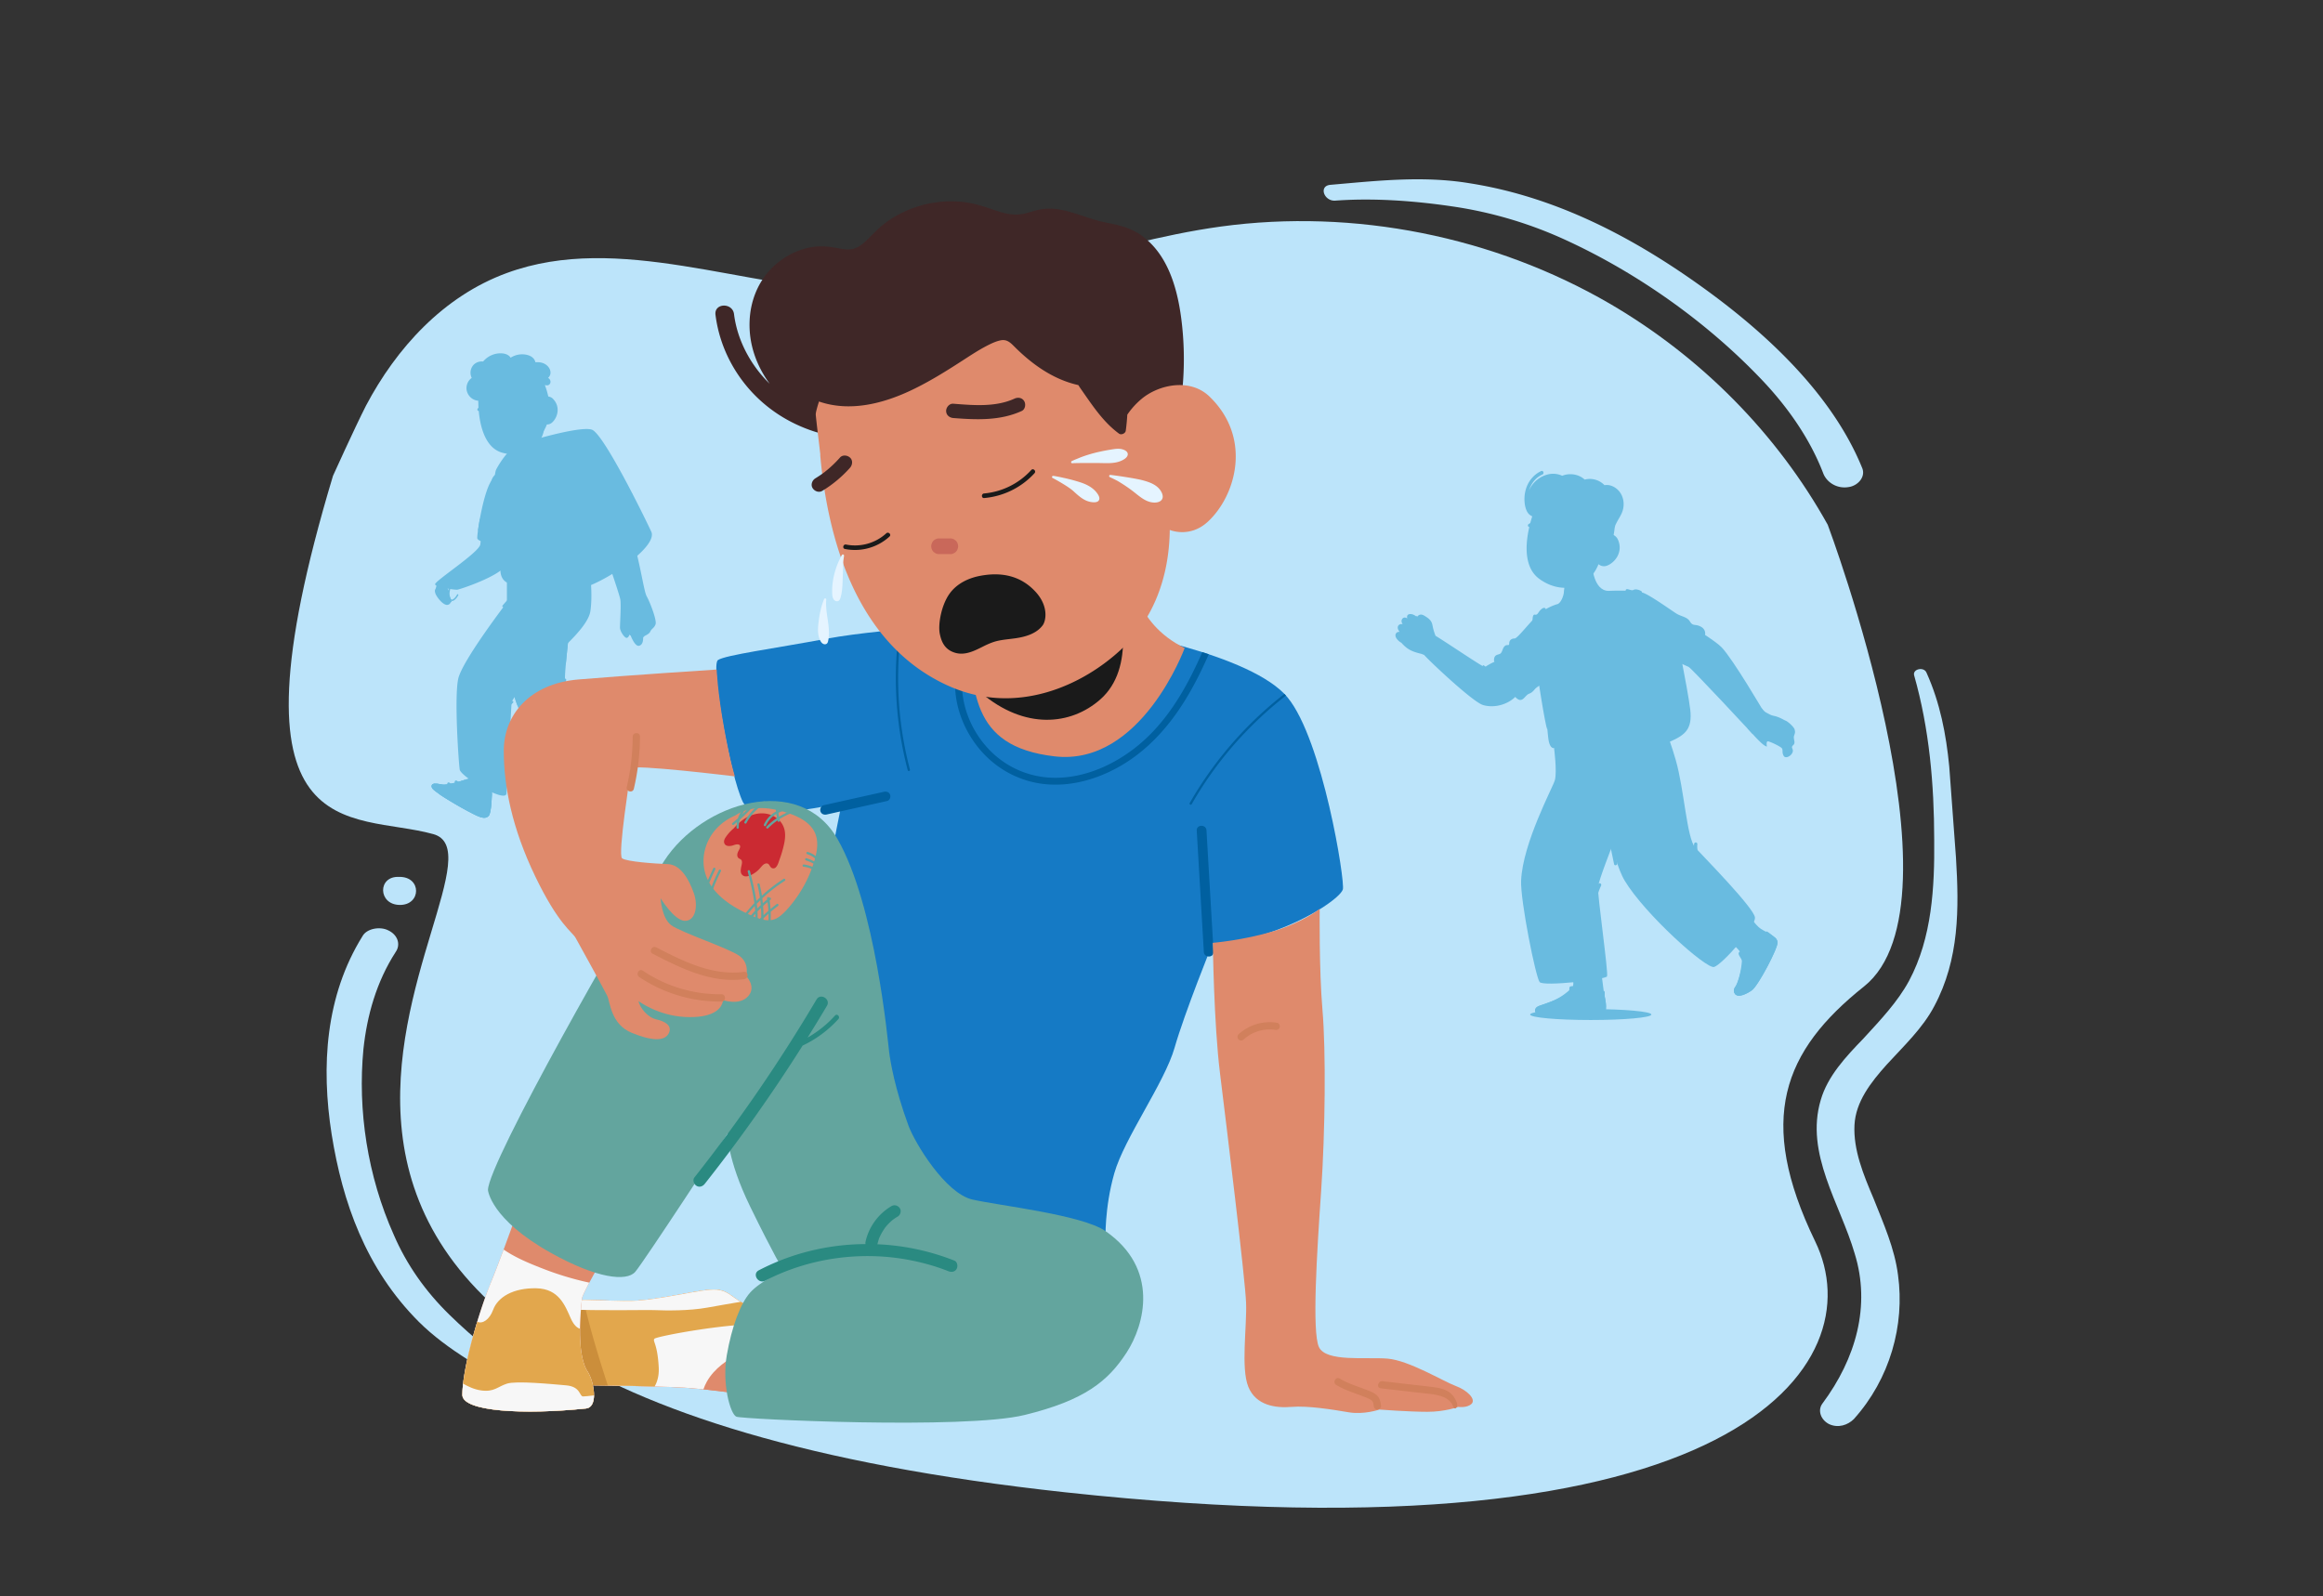 <?xml version="1.0" encoding="UTF-8"?>
<svg xmlns="http://www.w3.org/2000/svg" id="Ebene_1" width="291" height="200" version="1.1">
  <rect width="100%" height="100%" fill="#333333" stroke="none"/>
  <defs>
    <style>.st0{fill:#3f2727}.st1{fill:#2a8a81}.st2{fill:#0060a0}.st4{fill:#e2a74d}.st5{fill:#bce4fa}.st6{fill:#e5f4ff}.st7{fill:#df8a6c}.st8{fill:#f7f7f7}.st12{fill:#69bbe0}.st13{fill:#63a59e}.st14{fill:#1a1a1a}.st15{fill:#d1805c}</style>
  </defs>
  <path class="st5" d="M232.328 157.05c2.041 6.537.165 13.169-4.032 18.806-.635.845-.22 2.036.819 2.576 1.158.546 2.365.12 3.114-.623 4.522-5.036 6.403-11.765 5.534-18.048-.424-3.336-1.81-6.428-3.072-9.61-1.271-2.99-2.538-6.076-2.381-9.187.147-2.917 2.048-5.356 4.058-7.594 2.133-2.33 4.498-4.55 5.94-7.304 3.143-5.886 3.107-12.224 2.717-18.58l-.845-11.449c-.39-4.016-1.14-7.954-2.846-11.744-.315-.796-1.754-.479-1.556.311 1.913 6.726 2.51 13.677 2.517 20.6.055 5.949-.264 12.27-3.145 17.68-1.438 2.657-3.566 4.89-5.7 7.22-2.25 2.323-4.507 4.743-5.368 7.722-2 6.723 2.426 12.99 4.246 19.224zM41.55 142.151c1.351 8.452 4.25 16.787 10.908 23.46 3.612 3.594 8.461 6.179 13.074 8.751 1.266.746 2.419-.95 1.147-1.6-3.917-2.244-7.332-5.049-10.383-8.03-3.05-2.98-5.372-6.315-6.964-10.002-3.303-7.38-4.546-15.632-3.804-23.296.448-4.17 1.61-8.4 4.053-12.176.64-.943.226-2.134-.932-2.68-1.04-.54-2.715-.234-3.237.715-4.645 7.467-5.21 16.31-3.863 24.858zM50.063 113.386c2.724.04 2.788-3.564-.06-3.513-2.72-.137-2.665 3.473.06 3.513z"></path>
  <path class="st5" d="M54.27 104.51c12.978 3.58-49.81 68.456 79.181 82.472 84.306 9.129 101.349-16.137 93.94-31.427-7.409-15.289-4.01-23.89 6.118-31.958 13.217-10.544-4.55-57.844-4.55-57.844-6.304-11.334-15.776-20.975-27.292-27.698-14.513-8.434-32-11.948-48.712-9.672-15.043 2.068-29.241 8.565-44.516 8.184-15.156-.375-30.92-7.507-44.931-2.365-7.972 2.912-13.873 9.439-17.675 16.656-1.448 2.851-4.118 8.76-4.118 8.76-14.244 47.342 2.266 42.034 12.554 44.892z"></path>
  <path class="st5" d="M213.334 36.04c-8.58-6.184-18.277-11.353-29.216-13.075-5.878-.979-11.722-.3-17.437.192-1.547.117-.818 2.104.611 1.98 4.76-.344 9.84.01 14.782.747a51.75 51.75 0 0 1 14.132 4.223c9.037 4.16 17.503 10.241 24.038 17.005 3.608 3.692 6.481 7.834 8.157 12.208.42 1.093 1.68 1.937 3.114 1.717 1.193-.135 2.198-1.254 1.779-2.348-3.584-8.857-11.38-16.464-19.96-22.649z"></path>
  <g>
    <path class="st12" d="M206.867 127.12c0 .378-3.401.685-7.596.685s-7.595-.307-7.595-.686c0-.378 3.4-.685 7.595-.685s7.596.307 7.596.685zM219.026 114.563s.856 1.352 1.532 1.803c.676.45 2.028.947 2.119 1.668.09.721-2.445 5.502-3.211 6.043-.767.541-1.623.857-1.984.586-.36-.27-.36-.676-.09-1.037.27-.36.845-2.06.935-3.412.09-1.352-2.862-2.946-3.178-3.668-.315-.72 3.877-1.983 3.877-1.983z"></path>
    <path class="st12" d="M200.084 117.828s.52 4.09.805 6.297c.105.806.6 2.346.03 2.797-.571.45-6.452.305-7.388.352-.467.023-1.28-.224-1.236-.673.045-.448.453-.548.879-.695 1.356-.469 2.545-.853 3.64-1.817 1.016-.896-1.107-5.637-.653-6.28.453-.644 3.923.02 3.923.02zM209.588 77.288s1.867 9.193 2.147 11.62c.28 2.426-.607 3.172-2.52 4.012-1.913.84-6.953-1.726-6.953-1.726s-2.94-8.913-2.706-10.313c.233-1.4 7.093-4.526 8.166-4.573 1.073-.047 1.866.98 1.866.98z"></path>
    <path class="st12" d="M210.73 88.83c-.27-2.103-.59-4.192-1.133-6.245a57.54 57.54 0 0 0-.895-3c-.259-.8-.498-1.634-.946-2.352a3.059 3.059 0 0 0-.766-.857 2.334 2.334 0 0 0-1.196-.432c-.497-.045-1.004.02-1.5.066-.53.05-1.06.11-1.59.18-2.07.27-4.131.644-6.177 1.058-.745.151-1.529.35-2.154.804a2.457 2.457 0 0 0-.759.857c-.212.414-.287.88-.284 1.343.002.422.067.841.137 1.257.007.197.059.397.116.58.139.44.281.88.421 1.321.255 1.344.526 2.684.82 4.02.225 1.018.447 2.04.713 3.05.237.9.564 1.795 1.19 2.5a3.2 3.2 0 0 0 .964.753c.43.212.899.29 1.375.295.499.005 1-.045 1.495-.082a61.21 61.21 0 0 0 1.53-.131c2.014-.201 4.027-.52 5.964-1.123.455-.142.914-.29 1.351-.48.383-.167.764-.38 1.031-.71.614-.758.408-1.784.294-2.672z"></path>
    <path class="st12" d="M201.95 106.019s.689 2.85 1.574 4.325c2.51 4.185 10.223 11.108 11.206 10.813.983-.295 5.21-5.013 5.112-6.193-.098-1.18-6.39-7.57-7.47-8.749-1.082-1.18-1.377-7.274-2.459-11.01-1.08-3.735-1.67-4.325-1.67-4.325l-13.567 2.85s.394 2.95.099 4.031c-.233.854-4.03 7.864-4.227 12.583-.104 2.485 1.829 12.114 2.32 12.704.492.59 8.246-.315 8.442-.708.197-.394-1.227-10.325-1.129-11.21s1.77-5.111 1.77-5.111z"></path>
    <path class="st12" d="m202.587 108.157-.98-4.69-.484-2.32c-.145-.694-.262-1.402-.452-2.086-.175-.631-.466-1.252-1.042-1.608-.224-.138-.423.219-.2.357.47.29.695.82.84 1.33.188.662.301 1.35.442 2.023l.07.337-.003.006a55.817 55.817 0 0 1-2.982 8.071c-.027.06.062.11.09.05a56.065 56.065 0 0 0 2.443-6.282c.174-.543.339-1.088.496-1.635l.834 3.993.536 2.57c.054.257.445.14.392-.116zM200.486 110.696c-.09-.05-.232-.023-.278.078a9.118 9.118 0 0 0-.61 1.782c-.059.256.338.355.396.098a8.582 8.582 0 0 1 .57-1.68c.046-.1.024-.221-.078-.278zM212.736 106.901a2.922 2.922 0 0 1-.11-1.146c.01-.107-.109-.206-.21-.2-.121.01-.188.096-.199.21-.04.42.006.848.127 1.252.03.102.149.174.253.138a.208.208 0 0 0 .139-.254zM209.074 96.007a24.917 24.917 0 0 1-1.351-.272c-.188-.044-.432-.064-.597-.171-.14-.093-.203-.272-.265-.421a22.94 22.94 0 0 1-.891-2.577c-.071-.253-.463-.139-.392.115.261.93.571 1.857.961 2.742.082.185.183.357.353.474.182.126.425.162.636.212.48.113.963.21 1.448.294.258.045.358-.351.098-.396zM198.55 118.492a69.246 69.246 0 0 1-.408-4.013c-.028-.387-.02-.802-.156-1.17a1.245 1.245 0 0 0-.123-.248c-.052-.08-.114-.154-.15-.241a.421.421 0 0 1 .028-.355c.108-.22.3-.39.401-.613a.421.421 0 0 0 .035-.302c-.048-.15-.182-.223-.306-.303a.71.71 0 0 1-.278-.79.617.617 0 0 1 .102-.202c.04-.052-.033-.123-.073-.071a.812.812 0 0 0-.084.827.764.764 0 0 0 .291.33c.118.075.26.153.26.312.001.107-.062.208-.12.295-.071.106-.153.205-.225.312a.903.903 0 0 0-.153.327c-.029.149.02.281.101.406.055.082.113.16.156.25.04.085.07.176.092.268.047.195.06.396.074.595a70.927 70.927 0 0 0 .392 4.064 69.57 69.57 0 0 0 .45 3.018c.01.064.109.035.098-.029a69.22 69.22 0 0 1-.404-2.667zM211.75 107.489a89.806 89.806 0 0 1-2.458-10.518c-.01-.064-.109-.035-.098.03a89.838 89.838 0 0 0 2.457 10.517c.019.063.117.034.098-.03zM218.483 114.775a132.409 132.409 0 0 0-6.197-6.692c-.046-.047-.117.026-.07.073a132.186 132.186 0 0 1 6.196 6.692c.043.05.114-.024.071-.073zM222.677 118.034c-.036-.287-.271-.537-.583-.764-.26-.189-.787-.703-.872-.522-.104 1.181-.42 2.178-1.037 2.363-.676.203-1.014-.372-1.893-.068a1.105 1.105 0 0 0-.415.244c-.292.305.349.814.326 1.152-.09 1.352-.54 2.827-.81 3.187-.271.361-.271.767.09 1.037.36.27 1.216-.045 1.983-.586.766-.54 3.3-5.322 3.21-6.043zM200.896 124.173c-.567.255-1.134.674-1.772.727-.812.068-.365-.15-1.041-.895-.433-.476-.803-.508-1.248-.43-.388.045-.16.418-.292.534-1.094.965-2.013 1.328-3.37 1.797-.425.147-.833.247-.878.695-.045.449.769.696 1.236.673.936-.047 6.817.098 7.387-.352.416-.33.266-1.237.113-2.017-.052-.27.08-.77-.135-.732z"></path>
    <path class="st12" d="M222.352 117.484a22.797 22.797 0 0 1-1.167 2.779c-.338.686-.305.598-.673 1.269-.354.644-.685 1.33-1.205 1.86-.527.54-1.21.91-1.946 1.07a.088.088 0 0 0-.049.028c.04.056.09.108.15.157a4.069 4.069 0 0 0 1.74-.877c.567-.485.93-1.126 1.285-1.77.762-1.377 1.114-2.005 1.698-3.469.115-.288.224-.58.325-.873a1.474 1.474 0 0 0-.158-.174zM201.175 126.358c-.807.103-1.618.176-2.43.218-.752.039-1.505.057-2.257.08-.76.023-1.519.057-2.278.06-.64.004-1.282-.03-1.907-.167l-.008.052a.345.345 0 0 0 .023.163c1.261.267 2.597.144 3.872.105 1.535-.047 3.069-.082 4.595-.257l.35-.044c.019-.065.032-.136.04-.21z"></path>
    <g>
      <path class="st12" d="M213.583 79.606s.206-.693-.526-1.087c-.731-.394-.96.018-1.376-.67-.333-.549-1.074-.605-1.636-.943-.563-.337-3.039-2.138-4.108-2.588-1.069-.45-4.445-.281-4.445-.281l-6.302 1.631s-1.181.282-2.307 1.182c-1.125.9-2.757 3.151-3.15 3.151-.395 0-.676.225-.676.619s-.281.056-.563.338c-.28.28-.225.506-.45.844-.225.337-.91.038-.889.97.005.24 2 3.948 2.788 4.68.788.73 1.065-.33 1.599-.528.269-.1.441-.227.722-.565.282-.337 1.07-.731 1.07-.731s.45 5.458.618 6.864.724 1.239.724 1.239 2.033.224 6.14-.732a79.937 79.937 0 0 0 7.426-2.12s1.071-.637.396-1.65c-.675-1.013-.9-2.082-.957-3.376s-.844-2.307-.956-3.039c-.113-.731-.338-.956-.338-.956s.765-.203 1.272.36c.506.563.731.225 1.238.506.506.282 1.065 1.159 1.823.26.472-.562 2.863-3.378 2.863-3.378z"></path>
      <path class="st12" d="M215.665 81.107c-.38-.394-1.256-1.02-2.336-1.725-.58-.356-1.463.778-2.047 1.547-.25.33-.638 1.03-.787 1.42-.09.235-.143.493-.076.718.556.248.998.443 1.11.491.357.153 8.037 8.43 8.037 8.43l1.41-2.762s-3.881-6.638-5.311-8.119z"></path>
      <path class="st12" d="M224.75 92.16c.152-.424.121-.453.069-.727-.06-.312-.782-.977-1.095-1.116-.467-.207-.828-.487-1.628-.649-.264-.053-.555-.237-.891-.411-.064-.033-.313-.228-.569-.59-.086.171-.1.315-.192.484-.44.797-1.085 1.33-1.529 2.124l.65.712s.534.6 1.034 1.067c.5.467.739.488.739.488s-.134-.657.12-.645c.042-.085 1.603.62 1.764.873.162.252-.034.489.215.935.25.445 1.09-.044 1.151-.594.037-.331-.3-.451.058-.762.342-.296-.051-.763.103-1.19zM202.564 61.283c-.425-.364-.99-.593-1.557-.493-.004 0-.007.002-.011.004a2.552 2.552 0 0 0-2.482-.702 2.625 2.625 0 0 0-.514-.364 2.772 2.772 0 0 0-2.3-.117l-.005.001a2.709 2.709 0 0 0-1.773-.173 3.536 3.536 0 0 0-2.389 2.015c.136-.447.355-.861.645-1.208a2.95 2.95 0 0 1 1.053-.798c.242-.109.09-.54-.153-.43-.822.368-1.502 1.097-1.846 2.017a4.327 4.327 0 0 0-.264 1.55c.004.518.093 1.079.338 1.53.293.54.82.69 1.338.748a.184.184 0 0 0 .17-.071c.054.058.115.11.183.15.16.1.35.134.529.154.153.017.335.009.478.088.15.083.166.302.184.468.026.231.021.465.028.697.012.378.072.756.264 1.079.086.145.2.267.335.353.167.107.347.102.527.156.273.081.398.431.508.691.279.661.683 1.236 1.23 1.643.557.414 1.203.643 1.865.615a2.823 2.823 0 0 0 1.792-.77c.3-.28.52-.617.69-.987a.199.199 0 0 0 .106-.111c.386-.9.632-1.875.735-2.872l.084-.338c.065-.14.134-.278.207-.415.252-.472.564-.914.717-1.431.278-.942.055-2.021-.712-2.68z"></path>
      <path class="st12" d="M199.44 70.814s.151 3.195 2.052 3.223c0 0-2.107 6.092-2.898 5.894-.792-.198-3.404-4.263-3.404-4.263s1.587-.899.335-5.734c-.797-3.08 3.914.88 3.914.88z"></path>
      <path class="st12" d="M199.584 77.14a16.76 16.76 0 0 1-2.198.362c-.3.03-.6.05-.901.07.777 1.087 1.693 2.255 2.109 2.36.408.101 1.165-1.467 1.803-3.011-.27.079-.54.153-.813.218zM198.978 70.444c-.335-.26-.815-.617-1.314-.936l-2.136-.12a2.4 2.4 0 0 0-.003.545c.574 2.216.55 3.604.358 4.459a3.192 3.192 0 0 0 1.866-.089c1.15-.401 1.261-2.609 1.229-3.859z"></path>
      <path class="st12" d="M202.663 67.585c-.322-.698-1.223-.836-1.817-.633-.366.125-.693.333-.887.597-.017-.094-.017-.688-.091-1.47-.25-.205-.516-.391-.764-.598-.266-.223-.558-.481-.705-.806-.449.07-.915.087-1.362-.001-.3-.059-.603-.182-.799-.41-1.058.382-2.22.502-3.322.25a4.425 4.425 0 0 1-.823-.268c-.87 2.486-1.646 6.533.716 8.272 1.72 1.266 3.583 1.365 4.947.815 1.106-.445 1.973-1.36 2.49-2.642 0 0 .437.433 1.093.173.998-.395 2.032-1.742 1.324-3.28z"></path>
      <path class="st12" d="M194.31 69.154a.218.218 0 0 0-.01-.167l-.03-.047a.217.217 0 0 0-.09-.062l-.284-.12a.16.16 0 0 0-.083-.011.163.163 0 0 0-.084.02.162.162 0 0 0-.065.05.163.163 0 0 0-.044.07.218.218 0 0 0 .01.168l.03.046a.217.217 0 0 0 .09.062l.283.12a.16.16 0 0 0 .084.011.163.163 0 0 0 .084-.02.162.162 0 0 0 .065-.05.163.163 0 0 0 .043-.07zM204.777 79.519c-.28-1.161-.193-2.378.105-3.526.16-.619.384-1.216.646-1.797a4.232 4.232 0 0 0-.103-.022c-.479 1.068-.825 2.203-.904 3.375-.046.67.001 1.345.158 1.998.016.064.114.035.098-.028zM193.115 79.148a18.8 18.8 0 0 1-.637-1.939 9.462 9.462 0 0 0-.084.081 18.549 18.549 0 0 0 1.112 3.027c.226.481.472.953.737 1.413.033.057.12.005.087-.052a18.664 18.664 0 0 1-1.215-2.53zM207.424 81.996l-1.854-.859c-.1-.046-.226.035-.257.13-.038.116.03.212.13.258l1.855.859c.1.046.226-.035.257-.13.038-.116-.03-.212-.13-.258zM193.268 84.101c-.024-.26-.433-.252-.409.01l.21 2.314c.025.26.433.252.41-.01l-.211-2.314z"></path>
      <path class="st12" d="M203.635 74.02c-.009.081-.027 2.825.538 5.756.565 2.932 3.846 8.526 4.303 9.09.457.565-.564-3.066-1.318-5.674-.753-2.609-1.13-3.82-1.317-5.702-.189-1.882-.135-3.2-.162-3.335-.027-.134-.726-.43-1.049-.242-.322.189-.94-.376-.995.108zM193.63 76.28s.27 3.55.243 7.046c-.027 3.496.161 8.068-.027 8.068s-1.156-6.024-1.506-8.848c-.35-2.824-.457-4.921-.296-5.352.161-.43.323.108.672-.43.35-.538.753-.753.915-.484zM187.34 82.877c-.31.095-1.194.572-1.303.717-.095.126-4.804-3.086-6.207-3.93a7.355 7.355 0 0 1-.305-.945c-.051-.203-.076-.417-.142-.615a1.257 1.257 0 0 0-.286-.463 2.343 2.343 0 0 0-.424-.338c-.158-.103-.325-.22-.507-.273-.281-.083-.566.064-.63.31-.25-.224-.537-.406-.886-.398-.132.003-.263.041-.338.158-.065.1-.058.222-.034.334.004.016.01.032.013.048a.922.922 0 0 0-.113-.059c-.128-.053-.267-.068-.392.003a.444.444 0 0 0-.198.272c-.05.185.024.361.122.516a.702.702 0 0 0-.111-.02.491.491 0 0 0-.37.12c-.208.184-.144.493-.01.7.036.054.075.106.118.156a.816.816 0 0 0-.224.022.413.413 0 0 0-.295.318c-.06.296.16.57.363.762.112.106.237.195.372.268.349.402.755.756 1.242.981.416.192.862.31 1.308.419.09.05.187.088.288.108.372.488 6.06 5.896 7.385 6.29 1.341.399 3.113.012 4.223-1.2.574-.625-2.348-4.356-2.659-4.26z"></path>
      <path class="st12" d="M178.604 79.547c-.179-.224-.366-.467-.44-.75-.039-.152-.018-.282.005-.434.017-.113.008-.237-.082-.319-.096-.086-.216-.067-.323-.016-.148.07-.284.128-.452.083-.3-.08.161-.631.255-.738.086-.099-.06-.242-.147-.143-.19.22-.414.484-.403.794.003.078.03.139.07.185a.83.83 0 0 1-.685-.292c-.095-.094-.226.048-.142.146.111.11.215.225.307.35.07.098.189.23.099.35-.185.246-.52.008-.696-.119-.093-.067-.214.093-.122.163.126.094.242.2.344.322.09.106.195.252.153.4-.045.158-.254.16-.387.142a.795.795 0 0 1-.262-.085 1.493 1.493 0 0 0-.177-.117c-.098-.056-.211.086-.12.162.055.047.115.088.177.123.089.069.168.15.233.243.042.061.123.157.054.223-.082.08-.23.013-.317-.022-.12-.048-.221.13-.1.179.147.059.308.12.463.05.12-.053.204-.168.185-.303a.57.57 0 0 0-.117-.248c.187.016.406-.014.516-.184.136-.208.056-.433-.088-.629a.44.44 0 0 0 .426-.181c.109-.145.082-.31-.008-.456l-.029-.043c.107.026.217.036.328.026.037.033.094.045.14 0l.053-.05a.097.097 0 0 0 .023-.034.783.783 0 0 0 .365-.042c.056-.022.198-.128.253-.081.051.043 0 .178-.008.23-.024.149-.015.296.026.44.087.311.29.573.488.821.082.103.223-.045.142-.146zM187.369 84.474l-1.488-1.102c-.045-.033-.114-.005-.139.039-.03.053-.005.106.04.139l1.487 1.102c.045.033.114.005.139-.039.03-.053.005-.106-.039-.139zM196.964 66.741c-.145-.08-.306-.035-.443.037-.118.061-.222.16-.24.297-.02.146-.01.317.101.425a.355.355 0 0 0 .041.034l.007.01a.39.39 0 0 0 .318.126c.277-.02.447-.304.429-.563a.442.442 0 0 0-.213-.366zM192.267 67.084c-.047-.24-.34-.395-.551-.248a.413.413 0 0 0-.16.226.106.106 0 0 0-.025.045.487.487 0 0 0 .043.375c.066.103.186.18.311.168.261-.024.43-.324.382-.566zM195.286 69.617c-.7.128-1.62.395-2.328.316-.106-.012.166.81.43 1.068.271.265.752.423 1.116.335.365-.089.642-.278.793-.63.08-.187.354-1.155-.011-1.089zM197.742 65.691a4.333 4.333 0 0 0-.676-.276c-.25-.079-.502-.127-.763-.072-.104.022-.167.161-.131.257.042.113.145.155.257.131a.701.701 0 0 1 .273.01c.101.02.2.048.298.08a4.07 4.07 0 0 1 .55.231c.096.05.23.016.277-.085.047-.1.016-.224-.085-.276zM192.385 65.416a1.614 1.614 0 0 0-.891.247c-.09.057-.125.193-.062.282a.208.208 0 0 0 .282.062l.09-.052c.013-.007.03-.019.043-.022a.392.392 0 0 0 .016-.006c.06-.026.121-.047.184-.064.022-.006.07-.026.094-.022a.84.84 0 0 0 .016-.002 1.42 1.42 0 0 1 .25-.015c.106.003.203-.11.192-.214-.01-.118-.1-.19-.214-.194z"></path>
    </g>
  </g>
  <g>
    <path class="st12" d="M74.956 93.941s.6 1.705 1.52 2.72l1.414 1.563c.517.57-1.584 3.828-1.804 4.18-.22.352-2.508.528-2.816.132-.308-.396.308-.748.484-.924.176-.176.594-2.442.506-2.794-.088-.352-2.12-3.234-2.12-3.542 0-.308 2.816-1.335 2.816-1.335z"></path>
    <path class="st12" d="m77.89 98.224-1.326-1.465c-.314.498-.721.938-1.133 1.354-.327.33-.713.704-1.16.894-.015.651-.361 2.449-.517 2.605-.176.176-.792.528-.484.924.308.396 2.596.22 2.816-.132.22-.352 2.32-3.61 1.804-4.18zM61.209 97.908c-.597-.614-1.428-1.013-1.837-1.069-.237.369-.429.593-.569.658-.483.227-2.756.937-3.39.811-.632-.125-1.296-.235-1.34.157-.044.392.46.642 1.065 1.111.275.214 2.345 1.48 3.533 2.091 1.13.581 2.08 1.158 2.565.517.398-.526.307-2.892.55-3.662-.19-.206-.382-.412-.577-.614z"></path>
    <path class="st12" d="M60.238 98.979a9.931 9.931 0 0 1-1.337-.68c-.253-.156-.509-.342-.701-.576-.87.292-2.304.681-2.786.585-.633-.125-1.297-.235-1.341.157-.044.392.46.642 1.065 1.111.275.214 2.345 1.48 3.533 2.091 1.13.581 2.08 1.158 2.565.517.288-.38.32-1.724.408-2.73-.48-.12-.95-.281-1.406-.475zM62.126 61.421s-.351-1.897.07-2.67c.422-.772 1.476-2.458 2.6-2.95s7.867-2.459 9.343-1.967c1.475.492 6.673 11.1 7.446 12.786.773 1.686-4.355 5.338-7.517 6.673-3.16 1.335-11.942-11.872-11.942-11.872z"></path>
    <path class="st12" d="M78.285 61.606a6.877 6.877 0 0 1-.298-.272.217.217 0 0 0 .06-.054c.031-.043.05-.095.026-.146-.018-.039-.056-.073-.077-.112a.735.735 0 0 1-.058-.136.089.089 0 0 0-.085-.061.32.32 0 0 0-.171.046c-.72-1.061-1.335-2.188-2.015-3.274a18.175 18.175 0 0 0-1.16-1.665 9.768 9.768 0 0 0-.666-.767 2.559 2.559 0 0 0-.335-.29c.131-.21.268-.416.41-.618.055-.076.01-.192-.065-.234-.089-.05-.18-.01-.235.066-.142.2-.278.405-.408.613a1.447 1.447 0 0 0-.163-.062c-.36-.11-.749-.093-1.118-.045a5.878 5.878 0 0 0-1.22.294c-.105.037-.057.203.048.166.34-.122.69-.214 1.047-.27.335-.051.687-.085 1.023-.022.102.02.198.051.29.09-.285.47-.54.956-.761 1.457-.405-.057-.936.02-1.7.163a9.465 9.465 0 0 0-.236-.73c-.077-.208-.148-.463-.329-.607-.205-.164-.482-.107-.722-.08a10.972 10.972 0 0 0-3.376.931c-.082.038-.168.072-.233.131a.43.43 0 0 0-.207.177c-.065.12-.06.274-.066.406-.006.148-.004.296.006.444.017.257.058.513.12.764-1.635.609-2.976 1.254-3.13 1.62-.297.705-.186 1.336-.186 1.336s2.286 10.007 3.49 13.217c.111.297 10.47-1.3 10.804-3.082.334-1.782-1.374-9.467-2.45-12.214-.571-1.456-.881-2.14-1.45-2.384.214-.474.456-.935.726-1.38.354.248.638.619.902.946.832 1.03 1.491 2.185 2.167 3.319.348.585.704 1.166 1.088 1.728 0 .007.003.014.006.021a.183.183 0 0 0-.013.034c-.026.108.042.217.135.269-.006.174-.01.348-.007.523 0 .05.059.102.11.08l.446-.192c.054-.023.09-.098.036-.144zM65.99 56.47c0-.014-.004-.052-.002-.079.09-.038.181-.072.272-.107a14.44 14.44 0 0 1 2.641-.741c.163-.03.391-.089.543.008.084.053.128.147.169.235a5.674 5.674 0 0 1 .299.832c-1.12.237-2.514.652-3.794 1.106a6.816 6.816 0 0 1-.128-1.254zm11.876 5.259c0-.09 0-.18.002-.27.065.062.131.123.199.183l-.201.087z"></path>
    <path class="st12" d="M78.901 61.824a21.296 21.296 0 0 1-3.186 2.418c-.189.117-.011.412.178.295 1.16-.72 2.25-1.549 3.255-2.473.164-.15-.084-.39-.247-.24zM60.406 64.213s-.082 2.995-.24 4.008c-.159 1.012-5.771 4.612-5.664 4.998s2.457.702 2.786.668c.328-.035 5.225-1.667 6.012-3.01.787-1.345.727-5.055.958-6.009.232-.953-3.852-.655-3.852-.655zM63.744 75.344s.322 9.437.44 10.648c.44 4.532 7.348 13.42 7.876 13.816.528.396 4.532-3.212 4.444-3.96-.088-.748-5.588-9.46-5.72-10.604-.132-1.144.924-8.976.88-10.472-.044-1.496-7.92.572-7.92.572z"></path>
    <path class="st12" d="M71.664 74.772c-.044-1.496-7.92.572-7.92.572s.322 9.437.44 10.648c.073.75.323 1.619.692 2.549a25.587 25.587 0 0 1 2.015-2.172 37.818 37.818 0 0 1 1.788-1.608c.04.585.16 1.163.354 1.717.018.053.1.029.082-.024a6.534 6.534 0 0 1-.353-1.764 72.48 72.48 0 0 1 2.144-1.732c.256-2.787.79-7.114.758-8.186zM68.656 47.348a.858.858 0 0 0 .286-.477c.079-.378-.096-.767-.366-1.027-.401-.387-.963-.507-1.504-.452a1.063 1.063 0 0 0-.3-.538c-.256-.25-.616-.378-.964-.43a2.665 2.665 0 0 0-1.841.397c-.364-.584-1.245-.623-1.86-.488a2.888 2.888 0 0 0-1.589.965c-.457-.05-.933.109-1.24.467a1.46 1.46 0 0 0-.184 1.584c-.492.35-.745.976-.63 1.574a1.626 1.626 0 0 0 1.344 1.279c.313.043.628.003.916-.117a1.64 1.64 0 0 0 1.123.178c.452-.088.84-.362 1.137-.709a.542.542 0 0 0 .339.175c.29.036.586-.12.819-.277.188-.127.355-.28.498-.45.162.333.37.644.65.888.233.203.506.353.797.43.18.677.337 1.36.466 2.049.068.365.101.745.198 1.104.075.278.253.564.534.663.009.02.021.038.039.052.172.136.397.14.579.014.182-.125.29-.343.389-.533.207-.402.355-.835.446-1.278.19-.927.133-1.882-.074-2.801a10.276 10.276 0 0 0-.41-1.344c.103.02.208.05.311.039a.428.428 0 0 0 .387-.35.559.559 0 0 0-.164-.489.704.704 0 0 0-.132-.098z"></path>
    <path class="st12" d="M69.122 56.664s-1.2.097-1.99-1.53c-.792-1.628-1.084-2.157-1.084-2.157L63.11 54.2s1.008 2.283.968 3.025c-.04.741-.259 1.178-.259 1.178s1.6 1.187 3.429.345c1.828-.842 1.874-2.085 1.874-2.085z"></path>
    <path class="st12" d="m66.232 53.327-3.005 1.148c.264.627.882 2.167.851 2.75a4.062 4.062 0 0 1-.029.314c.69.015 1.687-.064 2.214-.573.474-.459.562-1.582.545-2.493-.267-.541-.454-.91-.576-1.146zM71.601 56.682s-1.16-.098-2.48-.018c0 0-1.792 1.738-3.363 1.948-1.57.21-1.939-.208-1.939-.208s-.879.476-2.046 1.572c-1.167 1.097-2.037 6.98-1.986 7.46.05.482 2.26.868 2.444.937.184.07.35 2.18.47 3.319.12 1.137.96 1.362.96 1.362s9.43-1.193 10.215-1.572c.785-.38-1.607-8.057-1.607-8.057l-.668-6.743z"></path>
    <path class="st12" d="M73.863 71.505s-2.636-.232-5.773.284c-3.454.568-4.59 1.183-4.59 1.183v2.382a.095.095 0 0 0-.017.031.098.098 0 0 0-.01.05c0 .018.004.034.012.049l.005.01c-.252.329-5.574 7.312-6.082 9.53-.52 2.272.039 10.5.18 11.4.143.899 5.672 4.176 5.848 3.032.107-.695.615-11.357.662-11.5.048-.141.774-1.45 2.904-3.532 2.13-2.083 6.625-5.584 6.956-7.856s-.095-5.063-.095-5.063z"></path>
    <path class="st12" d="M65.028 73.727a24.37 24.37 0 0 0-2.066 2.138c-.108.126.077.307.185.18a24.377 24.377 0 0 1 2.067-2.138c.123-.112-.063-.292-.186-.18zM70.584 76.198c-.618-.292-.96-.992-1.15-1.616-.214-.7-.234-1.451-.001-2.148.053-.158-.199-.22-.251-.063-.194.581-.219 1.201-.112 1.801.102.58.328 1.174.683 1.648.188.251.418.468.704.604.15.07.277-.155.127-.226zM64.267 87.867a.132.132 0 0 0-.183.003c-.203.209-.415.41-.634.604-.05.045-.047.139.003.183.055.05.129.046.183-.002.218-.194.43-.396.634-.605.047-.048.05-.136-.003-.183zM70.831 85.035c-.062-.016-.146.024-.156.094l-.195 1.378c-.01.069.022.138.094.156.063.016.147-.025.157-.094l.195-1.378c.01-.069-.022-.138-.095-.156zM70.164 77.102a172.215 172.215 0 0 0-8.356 8.804c-.037.042.025.102.061.06a171.714 171.714 0 0 1 8.357-8.804c.04-.04-.023-.1-.062-.06zM61.8 88.927c.127-.128.245-.286.285-.465a.411.411 0 0 0-.152-.431c-.137-.103-.318-.13-.45-.24-.218-.186-.24-.545-.084-.776a.482.482 0 0 1 .156-.146c.047-.028.003-.102-.045-.074-.249.148-.342.463-.277.735a.604.604 0 0 0 .22.346c.139.103.325.128.454.244.158.141.108.355.013.517-.1.17-.256.292-.385.44-.114.128-.216.282-.22.46-.003.188.115.337.224.478.124.161.209.333.245.534.036.202.028.41.008.613-.022.216-.06.43-.089.644-.032.237-.06.475-.084.714a27.428 27.428 0 0 0-.121 2.894c.005.968.046 1.936.09 2.903l.017.36c.003.055.09.053.086-.002a90.014 90.014 0 0 1-.103-2.869c-.014-.954.002-1.91.079-2.862.038-.476.094-.95.164-1.423.056-.38.115-.785-.004-1.16-.06-.186-.171-.33-.286-.485-.118-.159-.184-.332-.094-.522.08-.169.223-.297.353-.427zM74.826 96.45l-1.3-2.105-1.302-2.106-.65-1.052c-.198-.32-.418-.64-.539-1-.095-.282-.086-.653-.388-.81-.139-.072-.298-.088-.438-.156a.504.504 0 0 1-.18-.74c.081-.123.167-.245.15-.401-.03-.272-.304-.451-.53-.558a2.06 2.06 0 0 0-.196-.08c-.052-.02-.073.064-.02.083.136.048.268.111.387.194.108.074.216.173.258.3.05.155-.03.281-.114.406a.597.597 0 0 0-.114.4c.013.13.066.255.155.351.1.111.241.158.381.198.154.045.304.094.39.24.078.134.096.295.132.444.085.353.279.666.467.972l.645 1.043 1.284 2.078 1.29 2.087.158.256c.03.048.103.003.074-.044zM69.265 49.965c-.456-.462-1.21-.314-1.624.018-.255.204-.455.463-.533.728-.029-.05-.2-.485-.452-1.01-.346.073-.691.039-.99-.178a1.744 1.744 0 0 1-.39-.413c-.085-.121-.154-.32-.296-.386-.2-.093-.485-.013-.685.042-.236.064-.472.146-.719.157a3.779 3.779 0 0 1-.532-.045c-1.743-.411-2.445-.337-2.683-.215-.32.163-.085.57-.434.996-.085 2.118.295 6.263 2.927 7.044 1.73.512 3.236.057 4.162-.77.75-.67 1.176-1.645 1.22-2.81 0 0 .47.218.917-.176.68-.6 1.114-1.964.112-2.982z"></path>
    <path class="st12" d="M63.204 53.57a.184.184 0 0 0-.056-.131l-.037-.028a.183.183 0 0 0-.09-.024l-.259-.014a.135.135 0 0 0-.07.015.138.138 0 0 0-.06.04.137.137 0 0 0-.037.06.137.137 0 0 0-.015.067.184.184 0 0 0 .055.13l.038.028a.183.183 0 0 0 .09.024l.259.014a.135.135 0 0 0 .069-.015.138.138 0 0 0 .06-.04.137.137 0 0 0 .038-.06.137.137 0 0 0 .015-.067zM72.518 56.594c-.238-.127-.435-.01-.707-.01-.231.002-.375-.023-.528.04-.519.213-1.03.998-1.346 1.997-.773 2.445 2.404 9.166 3.79 10.65.468.501-.483-2.14-1.242-5.635-.76-3.495.033-7.042.033-7.042z"></path>
    <path class="st12" d="M75.14 67.688c.215.173 2.448 6.723 2.566 7.419.117.695-.05 3.073-.04 3.55.011.477.623 1.368.89 1.26.16-.064.25-.249.297-.387a.055.055 0 0 1 .104-.002c.162.42.628 1.5 1.098 1.386.583-.142.495-.969.522-1.09.027-.123.724-.316.883-.691.16-.376.475-.409.66-.906.187-.498-.709-2.804-1.089-3.471-.38-.668-.653-3.25-1.739-7.25s-3.303-9.916-5.491-9.685c-.131.014-1.505 3.784-1.72 4.14-.01.019-.125.642.032.884 0 0 3.02 4.838 3.027 4.843z"></path>
    <path class="st12" d="M72.415 56.626s-.952.425-1.32 1.968c-.423 1.775 1.416 6.446 1.866 7.634.45 1.187 5.458-1.962 5.39-2.604-.067-.643-3.349-7.095-5.936-6.998z"></path>
    <path class="st12" d="M72.28 64.39c.163.464.318.881.446 1.22 1.65-.252 3.127-1.127 4.427-2.146.292-.229.578-.465.86-.705a20.18 20.18 0 0 0-.693-1.322c-.53.523-1.148.95-1.777 1.348-.749.474-1.513.937-2.332 1.28a7.631 7.631 0 0 1-.932.325zM62.367 65.761c-.002-.09-.029-.163-.123-.19-.123-.034-.261-.04-.388-.058-.223-.033-.446-.064-.667-.106-.38-.073-.765-.183-1.075-.413-.1.552-.18 1.06-.237 1.472l.12.054a6.093 6.093 0 0 0 1.395.433c.241.043.502.091.748.085.26-.006.225-.247.225-.442 0-.278.006-.557.002-.835zM56.336 74.653a2.055 2.055 0 0 1-.092-.438 1.218 1.218 0 0 0-.092-.37 1.314 1.314 0 0 0-.445-.501 2.916 2.916 0 0 0-.346-.21c-.115-.06-.243-.14-.378-.14a.245.245 0 0 0-.221.136c-.023-.028-.08-.02-.077.026.023.573-.342.731-.123 1.261.171.414.929 1.416 1.469 1.375a.481.481 0 0 0 .444-.392c.053-.261-.056-.506-.14-.747z"></path>
    <path class="st12" d="M62.675 59.159s-.434 4.697-.321 6.555c.113 1.859.167 4.332.167 4.332s-.907-3.707-1.03-6.437-.076-3.172.227-3.765c.107-.21.532-.596.756-.719.196-.107.201.034.201.034zM77.89 98.224l-1.11-1.226c-.046.584-.136 1.272-.313 1.53-.331.48-.692.36-1.533.06-.49-.176-.664-.035-.724.113.026.05.043.091.05.117.088.352-.33 2.618-.506 2.794-.176.176-.792.528-.484.924.308.396 2.596.22 2.816-.132.22-.352 2.32-3.61 1.804-4.18z"></path>
    <path class="st12" d="M74.914 100.882a2.624 2.624 0 0 0-1.191.242c-.085.04-.103.164-.059.237.053.087.152.097.237.059.145-.066.33-.124.5-.157a2.467 2.467 0 0 1 .522-.036c.09.003.174-.089.168-.177a.176.176 0 0 0-.177-.168zM74.874 99.99a3.306 3.306 0 0 0-.853.105.14.14 0 0 0-.082.065c-.152.068-.105.342.093.328a.152.152 0 0 0 .126-.074l.015-.003.008-.002.032-.008a3.057 3.057 0 0 1 .695-.069c.09.001.167-.103.154-.188-.014-.1-.091-.154-.188-.155z"></path>
    <path class="st12" d="M76.662 100.184a13.6 13.6 0 0 1-.731 1.235c-.107.16-.232.32-.393.428-.2.133-.442.16-.673.191a9.08 9.08 0 0 1-.862.074c-.236.009-.483.01-.705-.08-.077.1-.127.21-.11.325.45.167.969.105 1.434.056.263-.028.543-.05.796-.13.227-.072.423-.211.58-.389.154-.171.277-.368.398-.563.138-.223.273-.448.402-.677.263-.467.493-.95.692-1.446.134-.334.256-.672.374-1.012l-.262-.29c-.267.778-.554 1.549-.94 2.278zM58.67 101.667c1.131.581 2.081 1.158 2.566.517.22-.29.29-1.145.35-1.98-.775-.02-2.352-.148-2.59-.465-.3-.4.1-.76-.1-1.478-.096-.346-.29-.525-.464-.618-.82.293-2.49.77-3.018.665-.633-.125-1.297-.235-1.341.157-.044.392.46.642 1.065 1.111.275.214 2.345 1.48 3.533 2.091z"></path>
    <path class="st12" d="M57.164 98.767a6.601 6.601 0 0 0-.882-.71c-.075-.05-.195-.013-.234.066-.045.09-.015.18.065.235.073.049.146.1.217.152l.02.015.012.01a5.784 5.784 0 0 1 .16.124c.138.112.272.231.401.355.065.062.182.066.244-.003a.175.175 0 0 0-.003-.244zM57.948 98.523c-.2-.28-.445-.517-.733-.706-.076-.049-.195-.013-.235.066a.177.177 0 0 0 .066.235c.032.02.063.042.094.064l.02.015.044.034a2.486 2.486 0 0 1 .362.355l.018.022c.024.03.047.061.07.093.051.073.154.112.236.058.073-.048.114-.158.058-.236zM59.146 101.182c-.533-.251-1.05-.531-1.552-.839-.556-.341-1.087-.72-1.623-1.092l-1.518-1.054c-.17.013-.296.064-.351.174l1.524 1.058c.542.376 1.078.762 1.636 1.113a16.206 16.206 0 0 0 3.854 1.768.755.755 0 0 0 .12-.126.735.735 0 0 0 .09-.17c-.746-.223-1.475-.5-2.18-.832zM79.038 79.488l-.374-.832c-.019-.042-.082-.051-.118-.029-.044.026-.048.076-.03.118l.374.832c.02.042.082.05.118.029.044-.027.049-.076.03-.118zM80.689 79.696a6.73 6.73 0 0 0-.229-.785c-.015-.044-.06-.072-.107-.058-.042.012-.074.063-.058.107.092.256.168.518.228.785.01.045.065.07.107.058.048-.014.07-.062.059-.107zM57.258 74.497c-.116.228-.287.453-.506.592-.301.191-.45-.318-.457-.527-.011-.287.077-.564.12-.846a1.792 1.792 0 0 0-.064-.851c-.035-.105-.2-.057-.166.049.038.112.058.222.068.331-.37-.235-.783-.4-1.215-.48-.108-.02-.15.147-.04.167a3.32 3.32 0 0 1 1.262.523c-.006.18-.037.361-.075.55-.06.304-.11.634.013.93.098.238.35.47.615.32.257-.147.463-.415.595-.673.05-.099-.1-.183-.15-.085z"></path>
    <path class="st12" d="M56.538 75.292c-.178-.133-.211-.389-.28-.585a1.013 1.013 0 0 0-.14-.28 1.163 1.163 0 0 0-.303-.252 3.327 3.327 0 0 0-.784-.398c-.121-.039-.262-.052-.377.015-.101.06-.173.172-.154.293.017.108.19.105.172-.005-.024-.154.157-.177.268-.15.125.031.245.092.36.149.118.058.233.121.344.19.107.067.224.135.31.228.122.135.16.329.214.497.058.176.134.335.286.448.089.066.172-.085.084-.15zM60.92 52.198a.363.363 0 0 0-.443-.05.355.355 0 0 0-.095.096.378.378 0 0 0-.07.128.398.398 0 0 0 .115.414.356.356 0 0 0 .333.074.386.386 0 0 0 .268-.284.406.406 0 0 0-.108-.378zM65.009 51.623a.357.357 0 0 0-.06-.13.53.53 0 0 0-.131-.13.336.336 0 0 0-.45.053.367.367 0 0 0-.08.153c-.015.063-.042.295.124.445.055.05.126.081.2.078a.47.47 0 0 0 .131-.02c.082-.017.133-.06.186-.127a.403.403 0 0 0 .08-.147.36.36 0 0 0 0-.175zM62.512 54.533s1.914-.638 2.09-.638 0 1.1-.528 1.408c-.528.308-1.562-.77-1.562-.77zM65.157 50.194c-.33-.095-.67-.035-1 .027-.088.016-.144.132-.116.214.033.095.119.134.214.116a12.34 12.34 0 0 1 .2-.035c.07-.01.142-.02.213-.024.073-.005.147-.006.22 0 .005 0 .032.004.033.003l.038.006c.039.007.077.016.115.027a.174.174 0 0 0 .209-.126.176.176 0 0 0-.126-.208zM60.521 50.971a.174.174 0 0 0-.08-.101.178.178 0 0 0-.134-.015.881.881 0 0 0-.488.382.174.174 0 0 0 .066.235.176.176 0 0 0 .235-.066l.022-.033a.716.716 0 0 1 .096-.099.717.717 0 0 1 .116-.07l.05-.019a.18.18 0 0 0 .102-.08.176.176 0 0 0 .015-.134zM63.845 47.031a.155.155 0 0 0-.153-.03c-.624.19-1.245.404-1.88.554-.292.069-.582.099-.88.121-.3.022-.593.063-.866.195a.136.136 0 0 0-.06.06c-.007.005-.014.01-.02.017-.301.313.088.723.341.91.297.22.66.333 1.025.357.785.051 1.622-.355 2.17-.902.3-.3.519-.687.512-1.121-.001-.118-.099-.17-.19-.16z"></path>
  </g>
  <g>
    <path d="M138.49 155.334s-.157-3.932 1.101-8.336 6.291-11.324 7.55-15.728c1.258-4.403 4.793-13.135 4.793-13.135s2.698.305 7.603-1.458c4.904-1.764 8.364-4.28 8.679-5.224.314-.943-2.517-18.716-6.92-24.063-4.404-5.348-21.126-8.577-27.417-9.206-6.291-.629-23.384.555-30.147 1.814-6.763 1.258-12.85 2.075-13.794 2.704-.944.63 1.51 14.496 3.125 17.793 1.336 2.728 12.383.104 12.383.104s-3.972 19.375-3.788 23.16c.604 12.395 6.236 21.639 12.14 26.7 7.706 6.605 24.692 4.875 24.692 4.875z" style="fill:#157ac5"></path>
    <path class="st2" d="M151.135 104.043c-.046-.781-1.265-.755-1.22.032l.889 15.204c.045.78 1.265.754 1.219-.032l-.888-15.204zM111.508 99.594c-.113-.339-.449-.457-.772-.385l-7.57 1.688c-.321.071-.482.482-.385.771.113.339.449.457.771.386l7.57-1.689c.322-.071.483-.482.386-.771zM160.898 86.948c-.183.143-.368.283-.549.428a47.001 47.001 0 0 0-7.828 8.002 46.222 46.222 0 0 0-3.488 5.244c-.091.16.159.3.25.14a46.19 46.19 0 0 1 6.663-8.947 46.964 46.964 0 0 1 5.145-4.662 7.944 7.944 0 0 0-.193-.205zM113.987 96.426a45.08 45.08 0 0 1-1.468-10.462 45.728 45.728 0 0 1 .4-7.114l-.293.027a45.781 45.781 0 0 0-.048 11.773 45.173 45.173 0 0 0 1.134 5.857c.047.178.322.098.275-.08zM151.421 81.976c-.268-.09-.538-.178-.81-.264-2.075 4.729-4.692 9.26-8.877 12.337-2.69 1.978-5.938 3.346-9.31 3.406-3.186.057-6.198-1.164-8.428-3.44-2.421-2.474-3.776-5.951-3.449-9.416.052-.548-.807-.522-.858.023-.306 3.238.817 6.494 2.833 9.016 2.086 2.608 5.08 4.281 8.41 4.614 3.485.348 6.998-.762 9.941-2.586 3.125-1.936 5.57-4.707 7.504-7.806 1.172-1.879 2.155-3.86 3.044-5.884z"></path>
    <path class="st7" d="M94.329 174.87s-5.432-.805-8.65-1.006c-3.219-.2-16.193-.402-17.4-.301-1.207.1-1.911-1.107-3.621-5.23-1.71-4.124-.302-6.438 2.313-5.935 2.615.503 7.544.503 11.366.604 3.822.1 9.655-1.61 11.466-1.408 1.81.2 1.91 1.307 4.526 2.212 2.615.906 7.845.805 8.348 2.213.502 1.408-7.745 8.851-8.348 8.851z"></path>
    <path class="st7" d="M94.329 174.87s-5.432-.805-8.65-1.006c-3.219-.2-16.193-.402-17.4-.301-1.207.1-1.911-1.107-3.621-5.23-1.71-4.124-.302-6.438 2.313-5.935 2.615.503 7.544.503 11.366.604 3.822.1 9.655-1.61 11.466-1.408 1.81.2 1.91 1.307 4.526 2.212 2.615.906 7.845.805 8.348 2.213.502 1.408-7.745 8.851-8.348 8.851z"></path>
    <path class="st8" d="M88.55 173.108c.934-1.65 2.58-2.785 4.256-3.587 2.03-.971 4.23-1.563 6.431-1.99 1.034-.202 2.076-.367 3.121-.504.268-.442.395-.795.319-1.008-.503-1.408-5.733-1.307-8.348-2.213-2.615-.905-2.716-2.011-4.526-2.212-1.81-.201-7.644 1.508-11.466 1.408-3.822-.1-8.75-.1-11.366-.604-2.615-.503-4.023 1.81-2.313 5.934 1.71 4.124 2.414 5.331 3.62 5.23 1.208-.1 14.182.101 17.4.302.73.046 1.574.123 2.441.214.112-.33.252-.654.43-.97z"></path>
    <path class="st4" d="M89.803 161.594c-1.81-.201-7.644 1.508-11.466 1.408-3.822-.1-8.75-.1-11.366-.604a3.78 3.78 0 0 0-.442-.058c-1.102.551-1.943 1.068-1.943 1.068l-.668 1.457c-.05.932.173 2.1.74 3.467 1.71 4.124 2.414 5.331 3.62 5.23.92-.076 8.663.022 13.726.163.335-.59.568-1.37.514-2.395-.16-3.05-.803-3.265-.536-3.586.268-.321 10.117-2.141 13.917-1.766 1.67.164 1.428-.673.632-1.664-.816-.135-1.583-.293-2.202-.508-2.615-.905-2.716-2.011-4.526-2.212z"></path>
    <path d="M73.095 162.88c-2.372-.07-4.627-.194-6.124-.482a3.78 3.78 0 0 0-.442-.058c-1.102.551-1.943 1.068-1.943 1.068l-.668 1.457c-.05.932.173 2.1.74 3.467 1.71 4.124 2.414 5.331 3.62 5.23.6-.05 4.098-.025 7.862.037-1.141-3.538-2.238-7.09-3.045-10.718z" style="fill:#cb8e3b"></path>
    <path class="st8" d="M92.786 163.114c-1.226-.705-1.62-1.369-2.983-1.52-1.81-.201-7.644 1.508-11.466 1.408-3.822-.1-8.75-.1-11.366-.604-2.615-.503-4.023 1.81-2.313 5.934 1.71 4.124 2.414 5.331 3.62 5.23l.183-.01c-1.826-3.057-3.52-6.777-3.286-8.324.268-1.766 1.927-1.391 5.834-1.177 3.908.214 9.796.053 11.08.107 1.285.053 4.175.107 6.53-.321 1.55-.282 3.209-.563 4.167-.723z"></path>
    <path class="st7" d="M67.876 143.389s-4.727 13.276-6.336 17.199c-1.61 3.923-3.62 10.86-3.62 14.182 0 2.112 7.744 2.514 15.488 1.71 1.563-.163 1.038-3.344.201-4.627-1.508-2.314-.804-8.147-.704-9.153.101-1.006 5.934-10.56 6.639-12.673.704-2.112-11.668-6.638-11.668-6.638z"></path>
    <path class="st8" d="M72.905 162.7c.024-.242.382-.98.917-1.987a38.356 38.356 0 0 1-6.007-1.828c-1.59-.624-3.28-1.324-4.726-2.319-.62 1.662-1.17 3.1-1.55 4.022-1.608 3.923-3.62 10.86-3.62 14.182 0 2.112 7.745 2.514 15.49 1.71 1.562-.163 1.037-3.344.2-4.627-1.508-2.314-.804-8.147-.704-9.153z"></path>
    <path class="st4" d="M73.408 176.48c1.563-.163 1.038-3.344.201-4.627-.794-1.219-.975-3.414-.953-5.366-.301-.085-.743-.376-1.15-1.283-.703-1.568-1.46-3.732-4.327-3.786-2.866-.054-4.813 1.082-5.408 2.705-.444 1.21-1.338 1.817-1.989 1.487-1.026 3.372-1.863 7.018-1.863 9.16 0 2.112 7.745 2.514 15.49 1.71z"></path>
    <path class="st8" d="M74.411 174.84c-.582.07-1.158.13-1.367.13-.482 0-.268-1.231-2.142-1.392-1.873-.16-6.209-.589-7.386-.214-1.178.375-1.606 1.07-3.212.857-.936-.125-1.708-.523-2.295-.854-.058.515-.09.987-.09 1.403 0 2.112 7.745 2.514 15.49 1.71.712-.075.99-.777 1.002-1.64z"></path>
    <path class="st7" d="M151.934 118.135s3.838-.32 7.603-1.458c3.765-1.139 5.779-2.802 5.779-2.802s-.088 7.617.35 12.696c.438 5.079.35 15.148-.175 22.766-.526 7.618-1.15 17.507-.275 19.433.875 1.927 5.918 1.239 8.606 1.463 2.687.224 6.999 2.855 8.51 3.415 1.513.56 2.576 1.68 2.017 2.24-.56.56-1.68.392-1.68.392s-1.624.616-3.864.616c-2.24 0-6.022-.28-6.022-.28s-1.904.672-3.864.336-5.095-.84-7.111-.672c-2.016.168-4.48-.168-5.432-2.52-.952-2.351-.168-7.503-.28-10.527-.112-3.023-2.483-22.42-3.266-28.747-.784-6.328-.896-16.35-.896-16.35z"></path>
    <path class="st15" d="M172.388 174.75c-.43-.341-.988-.519-1.495-.712-1.038-.394-2.102-.726-3.059-1.303-.505-.304-.95.494-.447.797.873.527 1.84.863 2.793 1.211.443.162.892.32 1.317.528.156.076.325.16.43.304.12.165.135.394.156.59.027.246.208.453.47.446.231-.006.472-.223.445-.47-.059-.53-.17-1.041-.61-1.39zM182.488 175.74c-.618-1.643-1.923-1.825-3.491-2.007-1.936-.225-3.872-.445-5.807-.668-.577-.066-.804.821-.22.888l5.21.599c1.305.15 3.304.203 3.858 1.677.206.547.658.063.45-.49zM159.978 128.152a5.793 5.793 0 0 0-4.833 1.45c-.182.166-.161.48.009.646.185.18.464.159.646-.009a4.816 4.816 0 0 1 3.958-1.199c.244.04.491-.08.554-.334.056-.224-.089-.514-.334-.554z"></path>
    <path class="st13" d="M61.127 149.111s.292 3.623 7.856 7.856c5.786 3.238 9.508 3.63 10.586 2.398 1.078-1.233 11.586-17.347 11.586-17.347s-.112 3.148 2.815 9.156c2.927 6.008 4.159 8.01 4.159 8.01s-2.927 1.387-4.16 2.773c-1.232 1.386-2.31 4.313-2.926 7.856-.616 3.543.437 7.39 1.207 7.697.77.308 28.555 1.631 36.103-.217 7.549-1.849 10.443-4.245 12.754-7.788 2.31-3.543 4.146-10.554-2.62-15.25-2.953-2.051-13.28-3.184-16.668-3.954s-7.21-7.067-8.022-9.28c-1.73-4.718-2.266-8.024-2.42-9.256-.155-1.233-1.695-18.331-6.47-26.65-4.776-8.318-16.945-4.62-21.72 2.773-4.775 7.394-22.06 37.834-22.06 41.223z"></path>
    <path class="st1" d="M119.547 157.949a29.712 29.712 0 0 0-9.632-2.046c.042-.184.09-.367.148-.547.025-.076.047-.223.101-.283a4.035 4.035 0 0 1 .064-.143c.172-.38.387-.725.62-1.068.001-.003 0-.003.002-.005l.005-.006.094-.118a6.03 6.03 0 0 1 .876-.88l.103-.077c.17-.124.347-.239.53-.345.344-.202.484-.707.258-1.047-.23-.348-.678-.474-1.046-.259a6.949 6.949 0 0 0-3.243 4.447.787.787 0 0 0-.005.307 29.678 29.678 0 0 0-8.2 1.2 29.128 29.128 0 0 0-5.165 2.085c-.872.452-.08 1.755.788 1.305 5.476-2.839 11.925-3.743 17.983-2.608 1.693.317 3.37.783 4.973 1.417.382.152.817.102 1.038-.291.18-.321.093-.885-.292-1.038zM104.602 127.246c-.99 1.1-2.154 2.03-3.436 2.76.82-1.317 1.63-2.641 2.421-3.977.5-.844-.8-1.641-1.3-.797a202.37 202.37 0 0 1-15.295 22.296c-.255.323-.07.851.252 1.048.386.236.792.073 1.048-.252a202.368 202.368 0 0 0 12.179-17.2l.07-.113a14.28 14.28 0 0 0 4.482-3.323c.261-.29-.158-.734-.421-.442z"></path>
    <path class="st7" d="M101.887 103.978c-.358-.568-.884-1.01-1.457-1.35-.607-.36-1.272-.617-1.945-.828-.856-.267-1.735-.47-2.632-.532-1.304-.09-2.663.172-3.748.912-1.045.448-1.988 1.138-2.69 2.038-.958 1.229-1.443 2.834-1.239 4.388.38 2.89 2.953 4.723 5.41 5.858.701.324 1.44.675 2.208.8.398.064.812.06 1.196-.073.353-.121.662-.335.94-.58.592-.52 1.108-1.151 1.581-1.78a15.637 15.637 0 0 0 2.253-4.205c.275-.78.514-1.591.59-2.418.071-.775-.049-1.563-.467-2.23z"></path>
    <path d="M98.268 103.936a2.506 2.506 0 0 0-.823-1.315c-.869-.735-2.054-.874-3.12-.536-.961.305-1.752.94-2.4 1.695a5.294 5.294 0 0 0-.998 1.092c-.141.207-.276.466-.21.724.128.493.724.45 1.104.33.216-.07.46-.17.69-.112.354.09.174.486.053.7-.118.213-.233.446-.202.697a.5.5 0 0 0 .106.258c.088.108.212.137.322.212.283.192.11.685.059.95-.062.321-.13.72.12.983.377.397.993.107 1.38-.117.247-.144.478-.32.682-.518.203-.197.362-.44.579-.622.204-.172.534-.27.72-.023.125.164.2.386.418.452.55.167.762-.694.892-1.05.23-.63.426-1.275.57-1.93.133-.612.207-1.255.058-1.87z" style="fill:#cb2a32"></path>
    <path class="st13" d="M98.162 110.12a19.415 19.415 0 0 0-2.72 2.1 15.14 15.14 0 0 0-.284-1.436c-.045-.178-.32-.097-.275.081.132.526.233 1.057.31 1.592-.149.143-.299.285-.443.432-.184-1.269-.492-2.526-.809-3.762-.046-.178-.32-.097-.275.081.332 1.293.658 2.614.834 3.947a19.599 19.599 0 0 0-1.47 1.74c-.11.147.141.285.25.14.394-.53.82-1.034 1.267-1.517.021.193.04.386.054.58a14.83 14.83 0 0 0-1.502 1.887c-.102.154.148.292.25.14.383-.571.81-1.113 1.27-1.624.017.406.022.812-.002 1.218-.3.33-.589.67-.864 1.022-.112.144.092.344.205.2.2-.256.408-.505.62-.749-.018.182-.04.364-.07.547-.029.18.249.25.278.068.052-.323.087-.646.109-.97.148-.16.298-.319.451-.475a15.86 15.86 0 0 1-.257 2.32c-.034.18.244.25.278.07.167-.888.258-1.787.276-2.687.203-.197.412-.389.624-.577.02.909-.052 1.819-.22 2.713-.033.18.245.25.279.07.187-1 .258-2.014.218-3.025.297-.253.602-.497.915-.73.146-.11 0-.355-.148-.245-.27.2-.53.413-.787.628a14.084 14.084 0 0 0-.116-1.074l.112-.09c.145-.111-.002-.358-.148-.245l-.01.009c-.033-.178-.305-.097-.274.082.007.041.01.083.017.124-.186.15-.368.303-.545.461-.02-.201-.042-.403-.068-.604a19.198 19.198 0 0 1 2.818-2.196c.156-.1.008-.345-.148-.245zm-2.012 2.913c.048.362.085.726.104 1.09-.21.18-.412.369-.612.558a16.71 16.71 0 0 0-.05-1.164c.181-.167.368-.328.558-.484zm-1.236 2.377c.012-.4-.002-.8-.027-1.2.143-.151.29-.299.441-.443.024.393.035.787.03 1.18-.152.15-.297.308-.444.463zm.39-2.01c-.15.14-.297.283-.441.43a16.945 16.945 0 0 0-.063-.582c.145-.15.292-.298.442-.443.024.198.045.396.062.595zM98.848 101.694a8.465 8.465 0 0 0-1.258.638 7.828 7.828 0 0 1-.076-.492 3.22 3.22 0 0 1 .617-.23c.18-.044.098-.319-.08-.274-.196.05-.383.121-.566.203a7.924 7.924 0 0 1-.03-.827c.003-.184-.283-.177-.287.007-.006.32.01.64.041.957a3.561 3.561 0 0 0-1.514 1.63c-.075.167.175.308.25.14a3.299 3.299 0 0 1 1.302-1.46c.023.17.052.34.086.508a8.33 8.33 0 0 0-1.313 1.082c-.13.13.075.33.205.199.36-.364.753-.69 1.173-.98l.016.075c.045.179.32.098.275-.08-.014-.054-.023-.109-.035-.163a7.98 7.98 0 0 1 1.275-.658c.169-.069.09-.344-.081-.275zM102.628 107.69a2.958 2.958 0 0 0-1.438-.94c-.177-.052-.245.226-.069.278.513.15.966.456 1.307.867.05.06.153.048.203-.003.058-.06.046-.143-.003-.202zM102.07 108.76a3.752 3.752 0 0 0-1.352-.441c-.077-.01-.153.023-.174.105-.016.068.028.163.105.173.45.055.884.193 1.281.412.162.09.302-.16.14-.25zM90.06 109.025a19.822 19.822 0 0 0-1.122 2.617c-.06.174.218.241.278.068.303-.873.67-1.723 1.094-2.545.085-.163-.165-.304-.25-.14zM89.355 108.79a52.83 52.83 0 0 0-1.203 2.73c-.069.169.18.31.25.14a52.83 52.83 0 0 1 1.203-2.73c.078-.166-.171-.307-.25-.14zM102.223 108.06a5.902 5.902 0 0 0-1.19-.526c-.073-.023-.155.033-.173.105-.02.079.031.15.105.173.39.124.764.291 1.118.497.16.093.3-.157.14-.25zM94.227 100.765c-.404.448-.826.878-1.264 1.291.057-.101.118-.2.187-.296.046-.063.007-.16-.055-.195-.073-.042-.15-.007-.195.055-.202.28-.356.59-.464.916-.23.203-.463.401-.7.594-.144.116.063.314.204.2.128-.104.252-.212.377-.318a3.41 3.41 0 0 0-.053.683c.005.184.291.177.286-.008a3.11 3.11 0 0 1 .135-.991 21.774 21.774 0 0 0 1.747-1.732c.123-.137-.082-.336-.205-.2zM95.672 100.433a6.622 6.622 0 0 0-2.416 2.553c-.086.163.164.303.25.14a6.333 6.333 0 0 1 2.313-2.448c.158-.095.01-.34-.147-.245z"></path>
    <g>
      <path class="st7" d="M92.06 97.278s-.52-1.453-1.35-6.019c-.83-4.566-.933-7.367-.933-7.367s-11.208.726-17.33 1.245c-6.123.519-9.34 4.462-9.34 8.924s1.036 9.694 3.926 15.716c2.891 6.022 4.637 6.986 5.059 7.709.422.722 3.613 6.564 3.975 7.287.361.722.421 3.553 3.071 4.637 2.65 1.084 4.156 1.024 4.637.06.482-.964-.481-1.506-1.565-1.747-1.084-.24-2.048-1.445-2.229-2.288 0 0 2.41 1.807 5.782 1.987 3.372.181 4.681-.908 4.81-2.11 0 0 2.055.725 3.14-.48 1.083-1.204-.242-2.529-.242-2.529s.482-1.565-.843-2.529-7.347-2.95-8.552-3.854c-1.204-.904-1.324-3.373-1.324-3.373s1.686 2.77 3.01 2.83c1.326.06 1.747-1.806 1.145-3.492-.602-1.686-1.626-3.553-3.252-3.614-1.626-.06-5.12-.3-5.721-.722-.603-.422 1.084-10.66 1.084-11.262 0-.602 13.041.991 13.041.991z"></path>
      <path class="st15" d="M93.201 121.77c-3.945.525-7.591-1.314-10.991-3.067-.523-.27-.972.528-.448.798 3.535 1.822 7.363 3.73 11.464 3.184.576-.077.56-.993-.025-.915zM90.368 124.578a17.243 17.243 0 0 1-9.835-2.952c-.489-.33-.932.47-.448.798a18.11 18.11 0 0 0 10.307 3.069c.588-.007.566-.922-.024-.915zM79.257 92.309a28.243 28.243 0 0 1-.743 6.306c-.134.572.754.794.888.22.501-2.147.759-4.346.769-6.55.003-.588-.912-.565-.914.024z"></path>
    </g>
    <path class="st7" d="M141.748 71.769s.142 6.255 6.656 9.426c0 0-5.43 14.83-16.291 13.576-10.86-1.253-10.025-8.563-11.07-16.29-1.044-7.728 20.705-6.712 20.705-6.712z"></path>
    <path class="st14" d="M139.072 71.909c-4.675 2.509-13.48 9.68-13.48 9.68s-1.728 3.415-2.669 5.246c5.43 4.595 11.196 4.078 14.917.795 4.426-3.904 2.759-11.565 1.232-15.721z"></path>
    <path class="st0" d="M131.858 26.154a6.447 6.447 0 0 0-1.882.16c-.68.16-1.34.42-2.034.522-1.35.2-2.671-.272-3.929-.704-1.142-.391-2.28-.713-3.485-.837a13.882 13.882 0 0 0-6.679.98c-1.033.426-2.016.97-2.914 1.636-.908.674-1.641 1.498-2.456 2.272-.423.401-.896.78-1.46.957-.64.201-1.31.098-1.954-.026-1.102-.21-2.163-.34-3.281-.166-2.09.325-4.03 1.433-5.437 3.003-1.522 1.698-2.325 3.893-2.44 6.159-.15 2.95.838 5.689 2.512 7.976a15.794 15.794 0 0 1-2.293-2.82c-1.136-1.788-1.912-3.802-2.176-5.909-.184-1.471-2.507-1.4-2.321.087.537 4.293 2.72 8.248 5.998 11.069 3.505 3.015 8.026 4.527 12.628 4.525 1.405 0 2.81-.148 4.19-.425 3.25 3.417 6.785 6.585 10.588 9.364 4.047 2.958 8.915 5.402 14.058 4.31 2.284-.485 4.3-1.708 5.723-3.567 1.583-2.066 2.578-4.601 3.405-7.049a39.699 39.699 0 0 0 1.937-16.076c-.372-4.298-1.42-9.416-5.166-12.092-.988-.706-2.102-1.113-3.282-1.375-.705-.156-1.418-.279-2.117-.464-.643-.17-1.274-.382-1.904-.592-1.247-.416-2.508-.835-3.829-.918z"></path>
    <path class="st7" d="M142.987 49.996a9.694 9.694 0 0 0-1.771 1.96 25.713 25.713 0 0 1-.193 2.012c-.05.348-.564.572-.85.361-2.014-1.48-3.363-3.586-4.779-5.603-.108-.155-.21-.315-.313-.475-3.14-.702-5.8-2.601-8.047-4.858-.522-.524-.952-.91-1.731-.741-.574.125-1.127.391-1.646.657-1.055.542-2.045 1.198-3.04 1.841-2.107 1.363-4.242 2.7-6.515 3.773-3.659 1.727-7.756 2.686-11.507 1.385-.248.776-.41 1.391-.406 1.614.004.345.546 4.719.575 5.063l-.018.01c1.009 11.385 4.939 23.913 16.02 28.92 8.63 3.898 16.992-.134 21.74-4.6 3.849-3.62 5.955-8.795 6.029-14.916 0 0 2.496 1.083 4.786-1.045 3.487-3.239 5.587-10.463.187-15.67-2.452-2.366-6.394-1.484-8.521.312z"></path>
    <path d="M120.024 68.39c-.026-.258-.129-.522-.337-.687l-.213-.141a.989.989 0 0 0-.49-.1h-1.404a.732.732 0 0 0-.37.106.746.746 0 0 0-.317.232.741.741 0 0 0-.181.332.744.744 0 0 0-.058.37c.025.257.128.521.336.687l.213.14a.99.99 0 0 0 .49.1h1.404a.733.733 0 0 0 .37-.105.746.746 0 0 0 .317-.232.742.742 0 0 0 .181-.332c.051-.117.07-.24.059-.37z" style="fill:#c9685a"></path>
    <path class="st0" d="M127.079 49.95c-2.378 1.083-5.142.831-7.671.635-.484-.037-.891.457-.886.91.007.521.425.848.91.885 2.899.225 5.845.352 8.554-.882.441-.2.548-.84.32-1.228-.265-.453-.785-.522-1.227-.32zM105.223 57.331a14.496 14.496 0 0 1-1.907 1.8c-.068.052-.135.108-.205.157.188-.131-.038.026-.075.053-.29.209-.59.405-.894.592-.4.245-.612.794-.351 1.22.245.399.791.613 1.22.35a15.318 15.318 0 0 0 3.466-2.888c.31-.351.386-.921.014-1.27-.334-.312-.935-.39-1.268-.014z"></path>
    <path class="st14" d="M129.184 58.892a9.094 9.094 0 0 1-5.911 2.938c-.365.032-.353.605.015.573a9.687 9.687 0 0 0 6.307-3.112c.247-.273-.163-.672-.41-.4zM111.02 66.826a5.804 5.804 0 0 1-5.036 1.405c-.36-.073-.5.482-.138.555a6.407 6.407 0 0 0 5.584-1.56c.271-.251-.14-.649-.41-.4zM129.712 74.138c-1.856-2.01-4.278-2.512-7.016-1.97-1.47.29-2.883 1.005-3.757 2.234-1.026 1.442-1.445 3.827-1.215 4.996.23 1.17.717 2.013 1.875 2.379 1.248.394 2.439-.214 3.531-.762.625-.314 1.254-.594 1.941-.738.727-.153 1.47-.203 2.204-.313 1.226-.183 2.582-.581 3.352-1.63.38-.517.791-2.348-.915-4.196z"></path>
    <path class="st6" d="M105.73 69.634c.026-.135-.169-.233-.255-.106l-.002.001-.008.01c-.772 1.386-1.235 2.997-1.223 4.59.003.325.008.763.23 1.025.183.22.535.261.706.004.09-.134.127-.312.166-.466.055-.214.094-.433.122-.652.054-.41.074-.824.088-1.237.03-.836.058-1.673.087-2.51.03-.212.057-.426.089-.639v-.02zM103.719 77.854c-.13-.908-.3-1.82-.215-2.74.016-.174-.232-.17-.282-.031l-.033.102-.002.004c-.311.782-.493 1.6-.602 2.433-.095.73-.205 1.518.01 2.238.086.293.247.693.547.825.125.056.278.06.397-.014.153-.094.187-.282.218-.443.154-.786.074-1.589-.038-2.374zM137.42 61.776c-.488-.658-1.226-1.049-1.987-1.308a21.002 21.002 0 0 0-2.255-.605c-.26-.066-.945-.196-.959-.195-.087-.014-.173-.029-.26-.04-.184-.023-.244.213-.07.278.066.024 1.864.993 2.553 1.614.628.566 1.275 1.193 2.136 1.365.302.06.85.125 1.058-.167.212-.298-.035-.697-.216-.942zM140.495 56.272c-.42-.086-.85-.02-1.267.048-.489.08-.975.17-1.459.276-.993.217-1.966.511-2.899.915a7.1 7.1 0 0 0-.623.272c-.063.03-.084.119-.056.18.032.07.098.09.17.08.175-.029 2.56-.043 3.577-.022.847.017 1.747.062 2.538-.295.308-.14.755-.39.797-.767.045-.405-.453-.62-.778-.687zM145.39 61.478c-.503-.765-1.41-1.072-2.251-1.3-.922-.249-3.675-.648-4.06-.671-.138-.009-.192.21-.066.268.306.14.607.287.905.443.007.004.013.003.02.006.751.439 1.475.924 2.159 1.463.726.573 1.482 1.244 2.457 1.282.346.013.768-.059.983-.361.246-.345.06-.814-.147-1.13z"></path>
  </g>
</svg>
